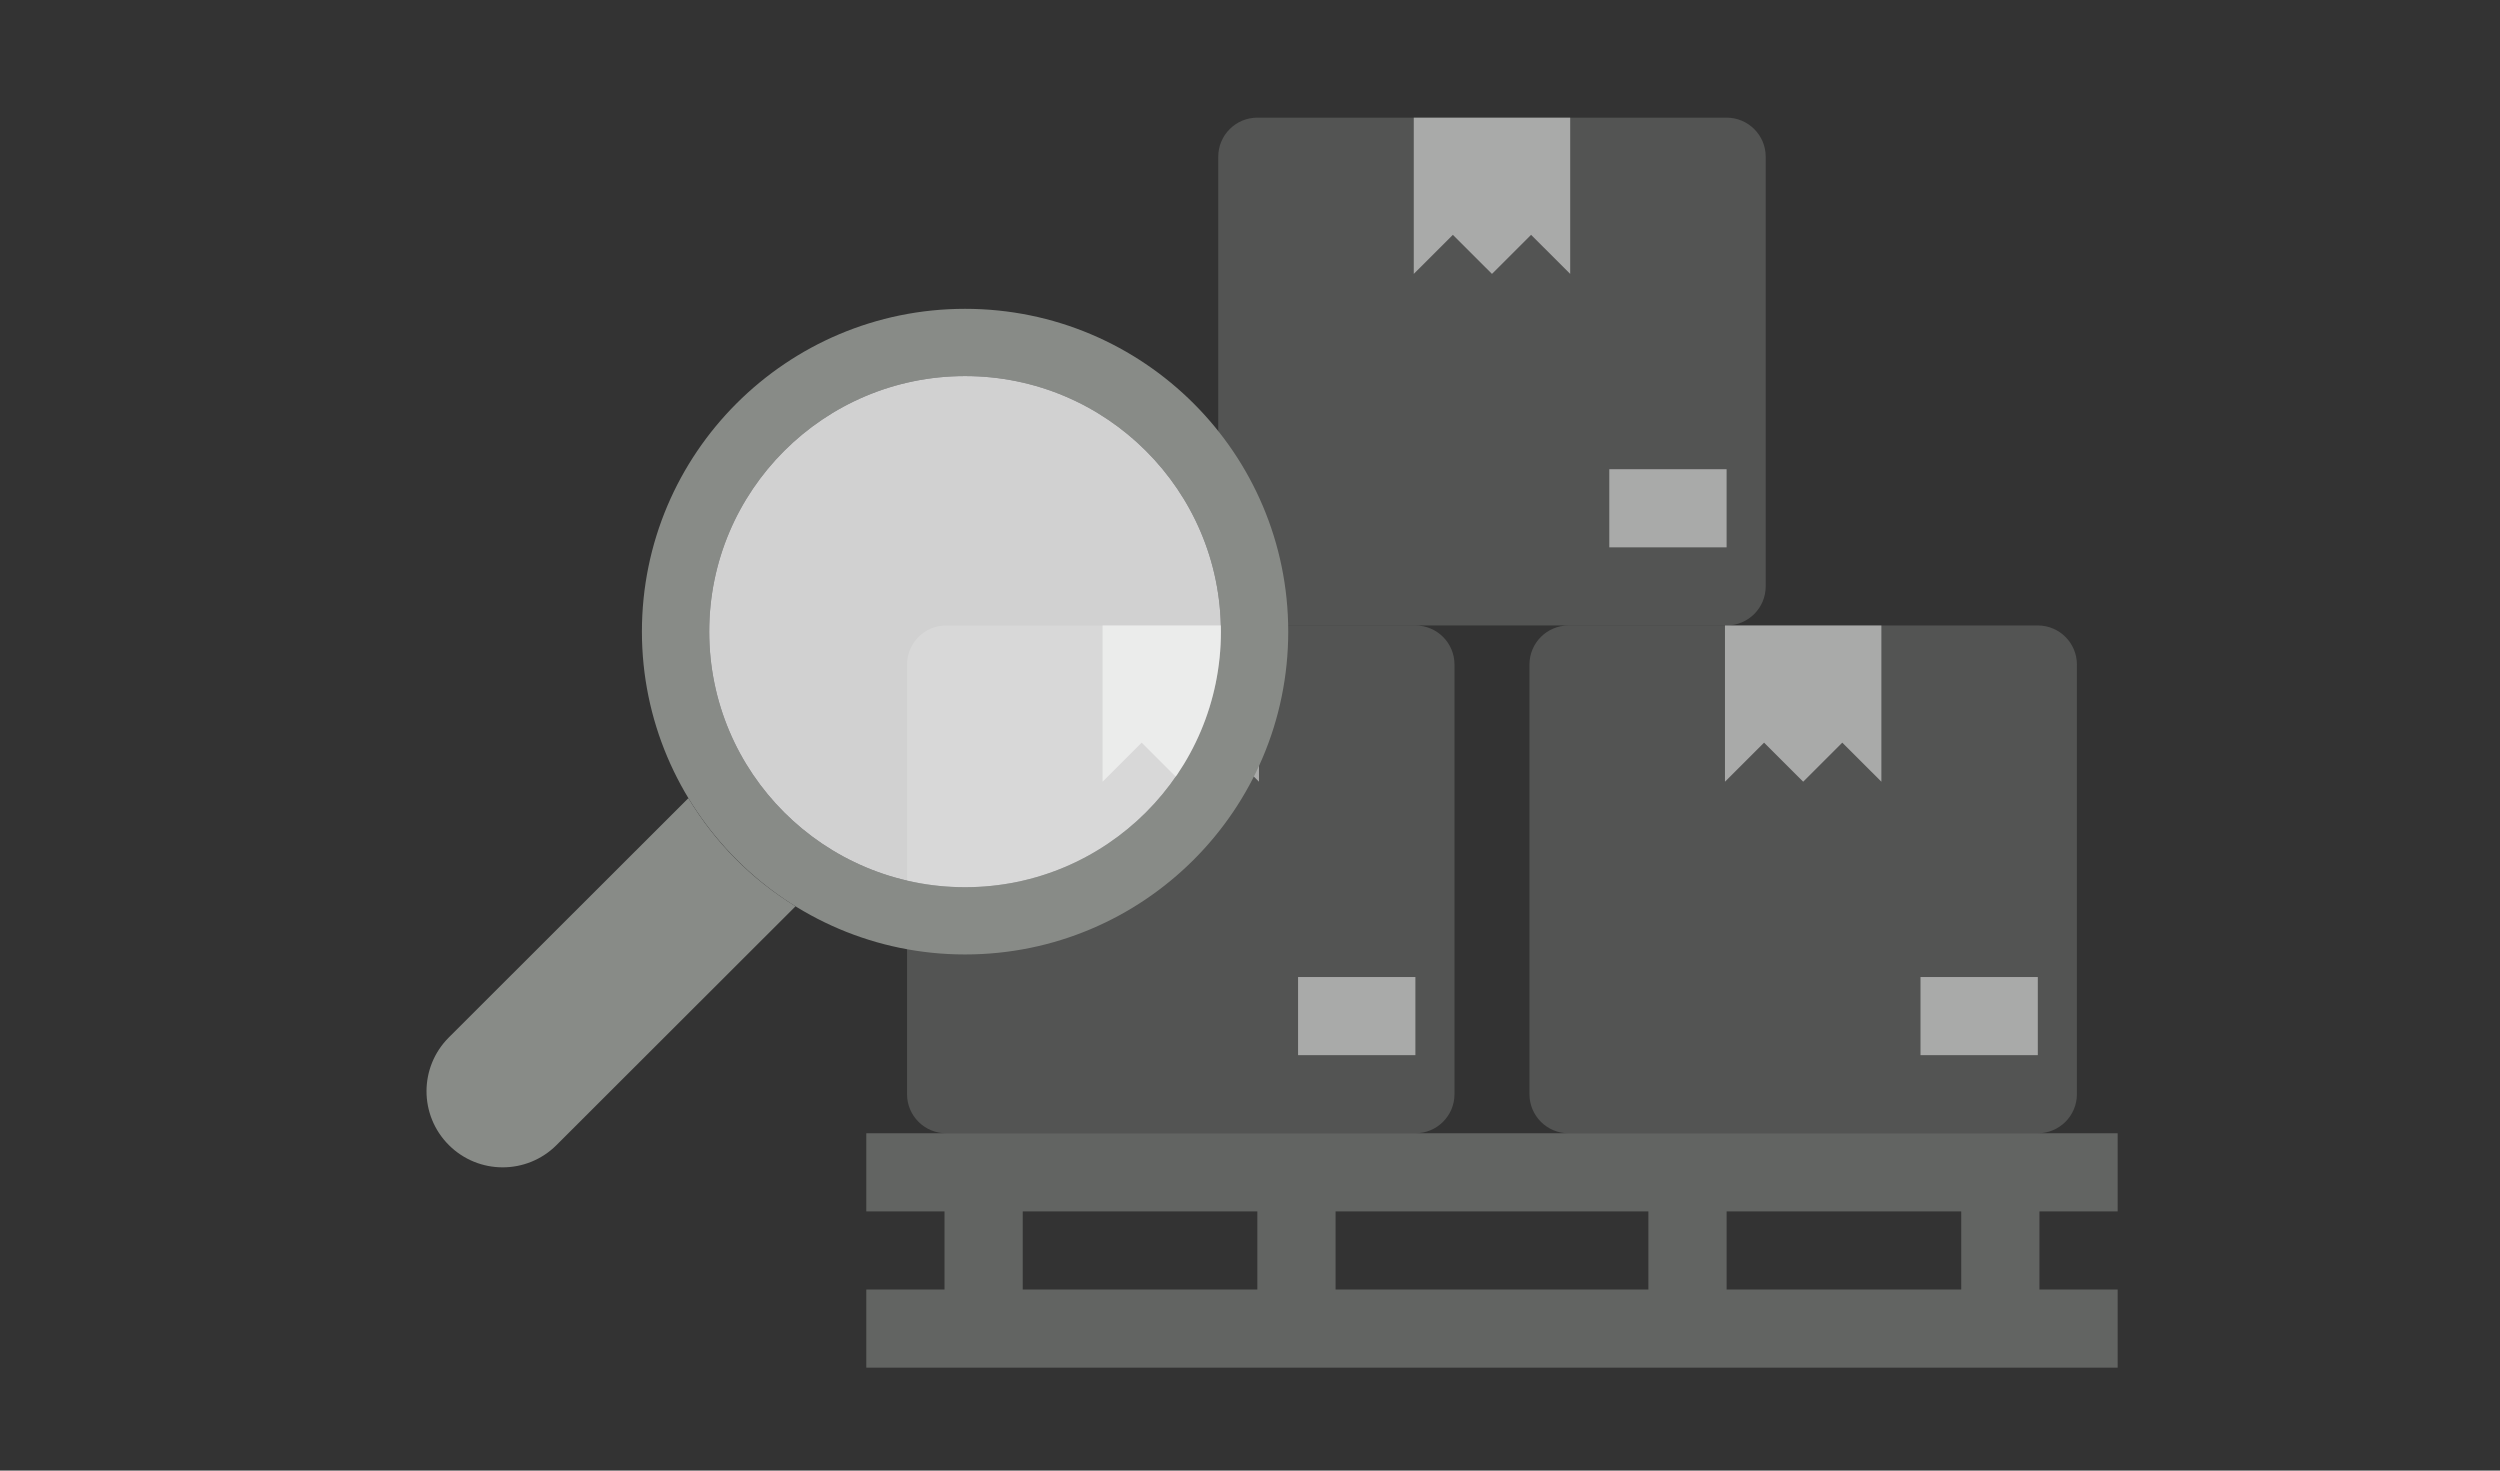 <?xml version="1.0" encoding="UTF-8" standalone="no"?>
<svg width="170px" height="100px" viewBox="0 0 170 100" version="1.1" xmlns="http://www.w3.org/2000/svg" xmlns:xlink="http://www.w3.org/1999/xlink">
    <rect x="0" y="0" width="170" height="100" fill="#333333" stroke="none"/>
    <!-- Generator: Sketch 42 (36781) - http://www.bohemiancoding.com/sketch -->
    <title>pto-forza/magazzino-controllo</title>
    <desc>Created with Sketch.</desc>
    <defs></defs>
    <g id="Symbols" stroke="none" stroke-width="1" fill="none" fill-rule="evenodd">
        <g id="pto-forza/magazzino-controllo">
            <g id="Group-3" transform="translate(29, 8)">
                <g id="Group-2" transform="translate(29.909, 0)">
                    <path d="M74.455,79.688 L58.5,79.688 L58.5,74.375 L74.455,74.375 L74.455,79.688 Z M10.636,74.375 L26.591,74.375 L26.591,79.688 L10.636,79.688 L10.636,74.375 Z M53.182,79.688 L31.909,79.688 L31.909,74.375 L53.182,74.375 L53.182,79.688 Z M85.091,74.375 L79.773,74.375 L79.773,79.688 L85.091,79.688 L85.091,85 L0,85 L0,79.688 L5.318,79.688 L5.318,74.375 L0,74.375 L0,69.062 L85.091,69.062 L85.091,74.375 Z" id="Combined-Shape" fill-opacity="0.6" fill="#838682"></path>
                    <path d="M61.159,31.875 C61.159,33.341 59.968,34.531 58.5,34.531 L26.591,34.531 C25.123,34.531 23.932,33.341 23.932,31.875 L23.932,2.656 C23.932,1.19 25.123,0 26.591,0 L58.5,0 C59.968,0 61.159,1.19 61.159,2.656 L61.159,31.875 Z" id="Fill-3587" fill-opacity="0.4" fill="#838682"></path>
                    <polygon id="Fill-3589" fill-opacity="0.501" fill="#FFFFFF" points="58.5 29.219 50.523 29.219 50.523 23.906 58.5 23.906"></polygon>
                    <polygon id="Fill-3590" fill-opacity="0.501" fill="#FFFFFF" points="47.864 10.625 45.205 7.969 42.545 10.625 39.886 7.969 37.227 10.625 37.227 0 47.864 0"></polygon>
                    <path d="M82.321,66.406 C82.321,67.873 81.13,69.062 79.662,69.062 L47.753,69.062 C46.285,69.062 45.094,67.873 45.094,66.406 L45.094,37.188 C45.094,35.721 46.285,34.531 47.753,34.531 L79.662,34.531 C81.13,34.531 82.321,35.721 82.321,37.188 L82.321,66.406 Z" id="Fill-3591" fill-opacity="0.4" fill="#838682"></path>
                    <polygon id="Fill-3593" fill-opacity="0.501" fill="#FFFFFF" points="79.662 63.75 71.685 63.75 71.685 58.438 79.662 58.438"></polygon>
                    <polygon id="Fill-3594" fill-opacity="0.501" fill="#FFFFFF" points="69.025 45.156 66.366 42.5 63.707 45.156 61.048 42.5 58.389 45.156 58.389 34.531 69.025 34.531"></polygon>
                    <path d="M39.997,66.406 C39.997,67.873 38.806,69.062 37.338,69.062 L5.429,69.062 C3.961,69.062 2.77,67.873 2.77,66.406 L2.77,37.188 C2.77,35.721 3.961,34.531 5.429,34.531 L37.338,34.531 C38.806,34.531 39.997,35.721 39.997,37.188 L39.997,66.406 Z" id="Fill-3595" fill-opacity="0.4" fill="#838682"></path>
                    <polygon id="Fill-3597" fill-opacity="0.501" fill="#FFFFFF" points="37.338 63.75 29.36 63.75 29.36 58.438 37.338 58.438"></polygon>
                    <polygon id="Fill-3598" fill-opacity="0.501" fill="#FFFFFF" points="26.702 45.156 24.043 42.5 21.384 45.156 18.725 42.5 16.066 45.156 16.066 34.531 26.702 34.531"></polygon>
                </g>
                <g id="lente" transform="translate(0, 13)">
                    <path d="M25.097,40.628 L8.845,56.863 C6.822,58.885 3.544,58.885 1.52,56.863 C-0.503,54.842 -0.503,51.567 1.52,49.546 L17.809,33.275 C19.613,36.275 22.112,38.799 25.097,40.628" id="Fill-2477" fill="#888B87"></path>
                    <path d="M58.6,21.951 C58.6,34.07 48.757,43.903 36.625,43.903 C24.449,43.903 14.65,33.978 14.65,21.951 C14.65,9.832 24.493,0 36.625,0 C48.757,0 58.6,9.832 58.6,21.951 Z M36.625,39.33 C46.232,39.33 54.022,31.549 54.022,21.951 C54.022,12.354 46.232,4.573 36.625,4.573 C27.017,4.573 19.228,12.354 19.228,21.951 C19.228,31.549 27.017,39.33 36.625,39.33 Z" id="Combined-Shape" fill="#888B87"></path>
                    <path d="M36.625,39.33 C46.232,39.33 54.022,31.549 54.022,21.951 C54.022,12.354 46.232,4.573 36.625,4.573 C27.017,4.573 19.228,12.354 19.228,21.951 C19.228,31.549 27.017,39.33 36.625,39.33" id="Fill-2480" fill-opacity="0.77" fill="#FFFFFF"></path>
                </g>
            </g>
        </g>
    </g>
</svg>